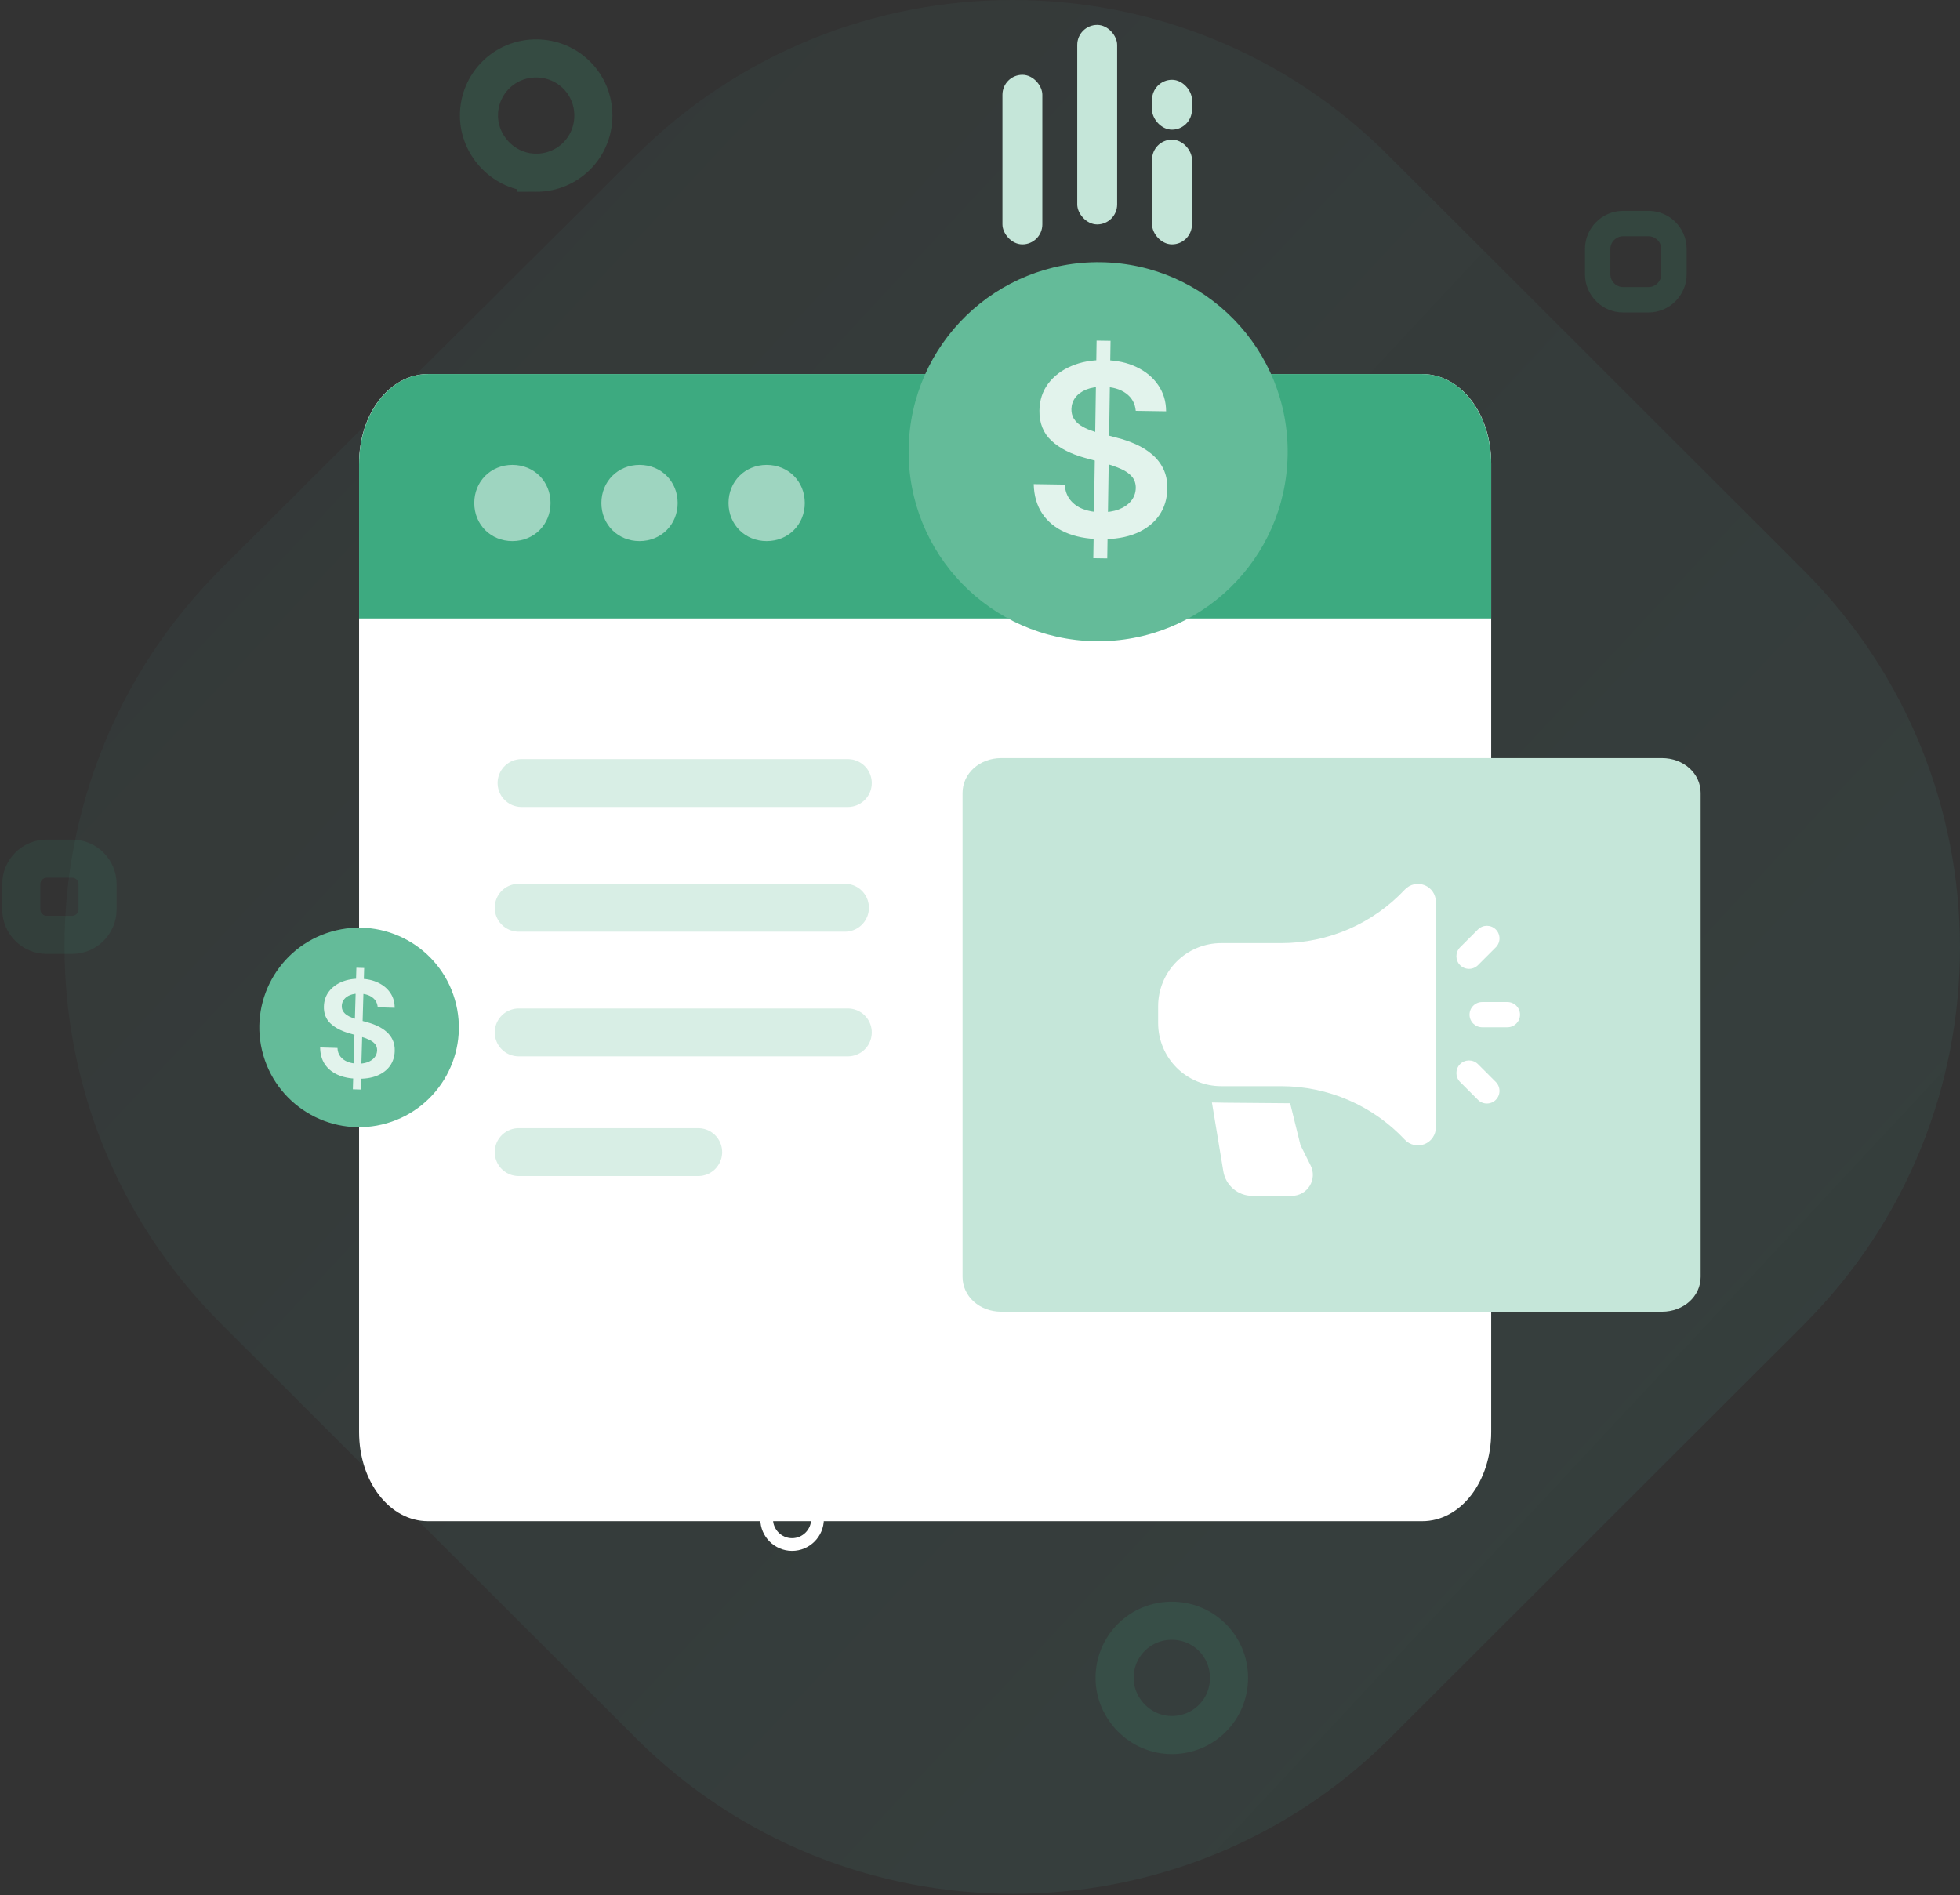 <svg width="393" height="380" viewBox="0 0 393 380" fill="none" xmlns="http://www.w3.org/2000/svg">
<rect x="0" y="0" width="393" height="380" fill="#333333" stroke="none"/>
<g clip-path="url(#clip0_25_244)">
<path opacity="0.14" d="M127.389 31.325L44.289 114.094C2.485 155.86 2.485 223.604 44.289 265.37L127.389 348.394C169.193 390.16 236.998 390.16 278.802 348.394L361.647 265.624C403.451 223.858 403.451 156.115 361.647 114.349L278.547 31.325C236.997 -10.442 169.193 -10.442 127.389 31.325V31.325Z" fill="url(#paint0_linear_25_244)"/>
<path opacity="0.2" fill-rule="evenodd" clip-rule="evenodd" d="M107.506 34.636C113.879 34.636 118.976 29.542 118.976 23.176C118.976 16.808 113.879 11.715 107.506 11.715C105.999 11.708 104.505 12 103.111 12.573C101.717 13.146 100.45 13.99 99.384 15.056C98.317 16.121 97.472 17.387 96.898 18.78C96.323 20.174 96.03 21.668 96.036 23.175C96.036 29.287 101.133 34.635 107.506 34.635V34.636Z" stroke="#3DAA80" stroke-width="7.64"/>
<path opacity="0.15" fill-rule="evenodd" clip-rule="evenodd" d="M234.959 347.884C241.331 347.884 246.429 342.791 246.429 336.424C246.429 330.057 241.331 324.964 234.959 324.964C233.452 324.957 231.958 325.249 230.563 325.822C229.169 326.395 227.902 327.239 226.836 328.304C225.77 329.37 224.925 330.636 224.35 332.029C223.775 333.423 223.482 334.917 223.488 336.424C223.488 342.536 228.586 347.884 234.958 347.884H234.959Z" stroke="#3DAA80" stroke-width="7.64"/>
<path opacity="0.16" fill-rule="evenodd" clip-rule="evenodd" d="M320.352 49.916V55.01C320.352 57.81 322.646 60.103 325.45 60.103H330.548C333.352 60.103 335.646 57.811 335.646 55.01V49.916C335.646 47.115 333.352 44.823 330.548 44.823H325.45C322.646 44.823 320.352 47.115 320.352 49.916Z" stroke="#3DAA80" stroke-width="5.093"/>
<path opacity="0.11" fill-rule="evenodd" clip-rule="evenodd" d="M4.27 177.253V182.346C4.27 185.148 6.564 187.44 9.367 187.44H14.466C17.27 187.44 19.564 185.148 19.564 182.346V177.253C19.564 174.451 17.27 172.159 14.466 172.159H9.367C6.564 172.159 4.269 174.451 4.269 177.253H4.27Z" stroke="#3DAA80" stroke-width="7.64"/>
<path d="M85.826 75.001H285.175C292.877 75.001 299 82.923 299 92.891V287.111C299 297.078 292.878 305 285.175 305H85.825C78.123 305 72 297.078 72 287.111V92.889C72 82.922 78.122 75 85.826 75V75.001Z" fill="white"/>
<path opacity="0.2" d="M170 157H104.574M169.426 182H104H169.426Z" stroke="#3DAA80" stroke-width="9.6" stroke-linecap="round" stroke-linejoin="round"/>
<path opacity="0.2" d="M170 207H104" stroke="#3DAA80" stroke-width="9.6" stroke-linecap="round" stroke-linejoin="round"/>
<path opacity="0.2" d="M140 231H104" stroke="#3DAA80" stroke-width="9.6" stroke-linecap="round" stroke-linejoin="round"/>
<path d="M72 93.052V124H299V93.053C299 82.995 292.878 75 285.175 75H85.825C78.124 75 72.001 82.995 72.001 93.053L72 93.052Z" fill="#3DAA80"/>
<path fill-rule="evenodd" clip-rule="evenodd" d="M158.82 309.683C161.624 309.683 163.918 307.391 163.918 304.59C163.918 301.788 161.624 299.496 158.82 299.496C156.016 299.496 153.722 301.788 153.722 304.59C153.722 307.391 156.016 309.683 158.82 309.683Z" stroke="white" stroke-width="2.547"/>
<circle cx="72" cy="206" r="20" transform="rotate(-16.196 72 206)" fill="#64BB99"/>
<circle cx="220.191" cy="90.571" r="38" transform="rotate(0.867 220.191 90.571)" fill="#64BB99"/>
<rect x="201" y="15" width="8" height="34" rx="4" fill="#C5E6D9"/>
<rect x="231" y="28" width="8" height="21" rx="4" fill="#C5E6D9"/>
<rect x="231" y="16" width="8" height="10" rx="4" fill="#C5E6D9"/>
<rect x="216" y="5" width="8" height="40" rx="4" fill="#C5E6D9"/>
<path d="M219.22 111.922L219.88 68.291L222.676 68.333L222.015 111.964L219.22 111.922ZM227.731 82.371C227.594 80.88 226.941 79.711 225.772 78.864C224.614 78.017 223.098 77.579 221.223 77.551C219.905 77.531 218.772 77.713 217.823 78.096C216.874 78.479 216.144 79.008 215.634 79.682C215.123 80.356 214.856 81.131 214.831 82.006C214.82 82.733 214.976 83.366 215.297 83.905C215.63 84.444 216.083 84.906 216.657 85.289C217.231 85.662 217.868 85.978 218.569 86.239C219.27 86.499 219.977 86.72 220.69 86.902L223.95 87.769C225.263 88.096 226.524 88.53 227.732 89.071C228.951 89.612 230.037 90.288 230.991 91.098C231.956 91.908 232.714 92.88 233.265 94.013C233.817 95.147 234.081 96.469 234.058 97.98C234.027 100.025 233.477 101.818 232.408 103.359C231.339 104.889 229.81 106.076 227.82 106.921C225.841 107.755 223.454 108.15 220.659 108.108C217.943 108.067 215.592 107.611 213.605 106.74C211.629 105.869 210.091 104.618 208.991 102.988C207.901 101.358 207.329 99.383 207.273 97.063L213.494 97.158C213.567 98.375 213.926 99.392 214.573 100.208C215.22 101.025 216.069 101.64 217.119 102.054C218.181 102.468 219.371 102.685 220.689 102.705C222.064 102.725 223.272 102.539 224.312 102.146C225.364 101.741 226.19 101.174 226.792 100.444C227.395 99.703 227.709 98.833 227.735 97.833C227.738 96.924 227.482 96.17 226.968 95.572C226.455 94.961 225.73 94.45 224.793 94.038C223.867 93.615 222.782 93.235 221.537 92.898L217.581 91.815C214.718 91.033 212.462 89.88 210.814 88.355C209.178 86.818 208.379 84.8 208.417 82.301C208.448 80.244 209.032 78.452 210.169 76.923C211.317 75.395 212.864 74.219 214.808 73.396C216.753 72.562 218.947 72.163 221.39 72.2C223.867 72.238 226.03 72.702 227.881 73.594C229.743 74.475 231.196 75.684 232.241 77.223C233.286 78.75 233.811 80.497 233.815 82.463L227.731 82.371Z" fill="#E2F3EC"/>
<path d="M70.751 218.406L71.457 194.036L73.018 194.082L72.312 218.452L70.751 218.406ZM75.734 201.963C75.669 201.129 75.314 200.471 74.667 199.989C74.027 199.507 73.183 199.25 72.136 199.22C71.4 199.199 70.765 199.291 70.232 199.498C69.699 199.705 69.287 199.995 68.997 200.368C68.706 200.74 68.551 201.171 68.531 201.659C68.519 202.066 68.6 202.42 68.776 202.724C68.958 203.028 69.207 203.289 69.525 203.508C69.843 203.72 70.196 203.902 70.586 204.053C70.975 204.204 71.368 204.333 71.766 204.44L73.58 204.95C74.311 205.143 75.012 205.395 75.683 205.706C76.36 206.018 76.961 206.404 77.488 206.864C78.021 207.324 78.437 207.873 78.736 208.51C79.035 209.148 79.172 209.888 79.148 210.732C79.115 211.875 78.794 212.872 78.185 213.725C77.576 214.571 76.712 215.222 75.594 215.679C74.482 216.129 73.145 216.332 71.584 216.287C70.067 216.243 68.757 215.97 67.654 215.468C66.557 214.966 65.707 214.256 65.105 213.336C64.509 212.417 64.205 211.309 64.192 210.013L67.666 210.114C67.697 210.794 67.89 211.365 68.245 211.827C68.6 212.288 69.07 212.638 69.654 212.877C70.244 213.117 70.907 213.247 71.643 213.268C72.411 213.291 73.087 213.196 73.671 212.984C74.262 212.766 74.728 212.456 75.07 212.053C75.412 211.644 75.594 211.16 75.617 210.601C75.625 210.094 75.488 209.67 75.206 209.332C74.924 208.987 74.523 208.696 74.002 208.459C73.489 208.215 72.885 207.994 72.192 207.796L69.991 207.161C68.397 206.702 67.146 206.04 66.237 205.175C65.335 204.304 64.904 203.171 64.945 201.775C64.978 200.626 65.318 199.629 65.965 198.784C66.618 197.939 67.491 197.294 68.584 196.85C69.677 196.399 70.906 196.193 72.27 196.232C73.654 196.272 74.859 196.549 75.886 197.061C76.919 197.567 77.722 198.255 78.293 199.122C78.866 199.984 79.145 200.963 79.132 202.062L75.734 201.963Z" fill="#E2F3EC"/>
<path opacity="0.5" d="M102.741 108.491C107.074 108.491 110.388 105.181 110.388 100.851C110.388 96.521 107.074 93.211 102.741 93.211C98.408 93.211 95.094 96.521 95.094 100.851C95.094 105.181 98.408 108.491 102.741 108.491ZM128.231 108.491C132.565 108.491 135.879 105.181 135.879 100.851C135.879 96.521 132.565 93.211 128.231 93.211C123.898 93.211 120.584 96.521 120.584 100.851C120.584 105.181 123.898 108.491 128.231 108.491ZM153.722 108.491C158.055 108.491 161.369 105.181 161.369 100.851C161.369 96.521 158.055 93.211 153.722 93.211C149.389 93.211 146.075 96.521 146.075 100.851C146.075 105.181 149.389 108.491 153.722 108.491Z" fill="white"/>
<path d="M193 158.993V256.007C193 259.923 196.414 263 200.76 263H333.24C337.586 263 341 259.923 341 256.007V158.993C341 155.077 337.586 152 333.24 152H200.76C196.414 152 193 155.077 193 158.993Z" fill="#C5E6D9"/>
<path fill-rule="evenodd" clip-rule="evenodd" d="M287.906 180.822C287.906 179.347 287.005 178.02 285.631 177.477C284.258 176.934 282.692 177.285 281.683 178.361C275.263 185.209 266.296 189.094 256.914 189.094C252.84 189.094 248.571 189.094 244.875 189.094C241.517 189.094 238.3 190.427 235.924 192.799C233.552 195.175 232.219 198.392 232.219 201.75V205.125C232.219 208.483 233.552 211.699 235.924 214.075C238.3 216.448 241.517 217.781 244.875 217.781H256.914C266.296 217.781 275.263 221.666 281.683 228.514C282.692 229.59 284.258 229.941 285.631 229.398C287.005 228.855 287.906 227.528 287.906 226.053C287.906 217.278 287.906 189.597 287.906 180.822V180.822Z" fill="white"/>
<path fill-rule="evenodd" clip-rule="evenodd" d="M302.25 200.906H297.188C295.79 200.906 294.656 202.04 294.656 203.438C294.656 204.835 295.79 205.969 297.188 205.969H302.25C303.647 205.969 304.781 204.835 304.781 203.438C304.781 202.04 303.647 200.906 302.25 200.906Z" fill="white"/>
<path fill-rule="evenodd" clip-rule="evenodd" d="M292.763 216.937L296.344 220.518C297.333 221.504 298.936 221.504 299.925 220.518C300.91 219.529 300.91 217.926 299.925 216.937L296.344 213.357C295.355 212.371 293.752 212.371 292.763 213.357C291.777 214.345 291.777 215.949 292.763 216.937Z" fill="white"/>
<path fill-rule="evenodd" clip-rule="evenodd" d="M296.344 193.518L299.925 189.937C300.91 188.949 300.91 187.345 299.925 186.357C298.936 185.371 297.333 185.371 296.344 186.357L292.763 189.937C291.777 190.926 291.777 192.529 292.763 193.518C293.752 194.504 295.355 194.504 296.344 193.518Z" fill="white"/>
<path fill-rule="evenodd" clip-rule="evenodd" d="M243.005 221.048L245.287 234.832C245.756 237.684 248.223 239.776 251.112 239.776H259.02C260.481 239.776 261.841 239.02 262.607 237.775C263.377 236.533 263.448 234.977 262.793 233.671L260.808 229.698C260.778 229.641 260.758 229.584 260.741 229.523L258.689 221.207C258.098 221.173 243.623 221.119 243.005 221.048V221.048Z" fill="white"/>
</g>
<defs>
<linearGradient id="paint0_linear_25_244" x1="662.116" y1="617.305" x2="-143.877" y2="-134.419" gradientUnits="userSpaceOnUse">
<stop stop-color="#52B0A2"/>
<stop offset="1" stop-color="#52B0A2" stop-opacity="0.14"/>
</linearGradient>
<clipPath id="clip0_25_244">
<rect width="393" height="380" fill="white"/>
</clipPath>
</defs>
</svg>
